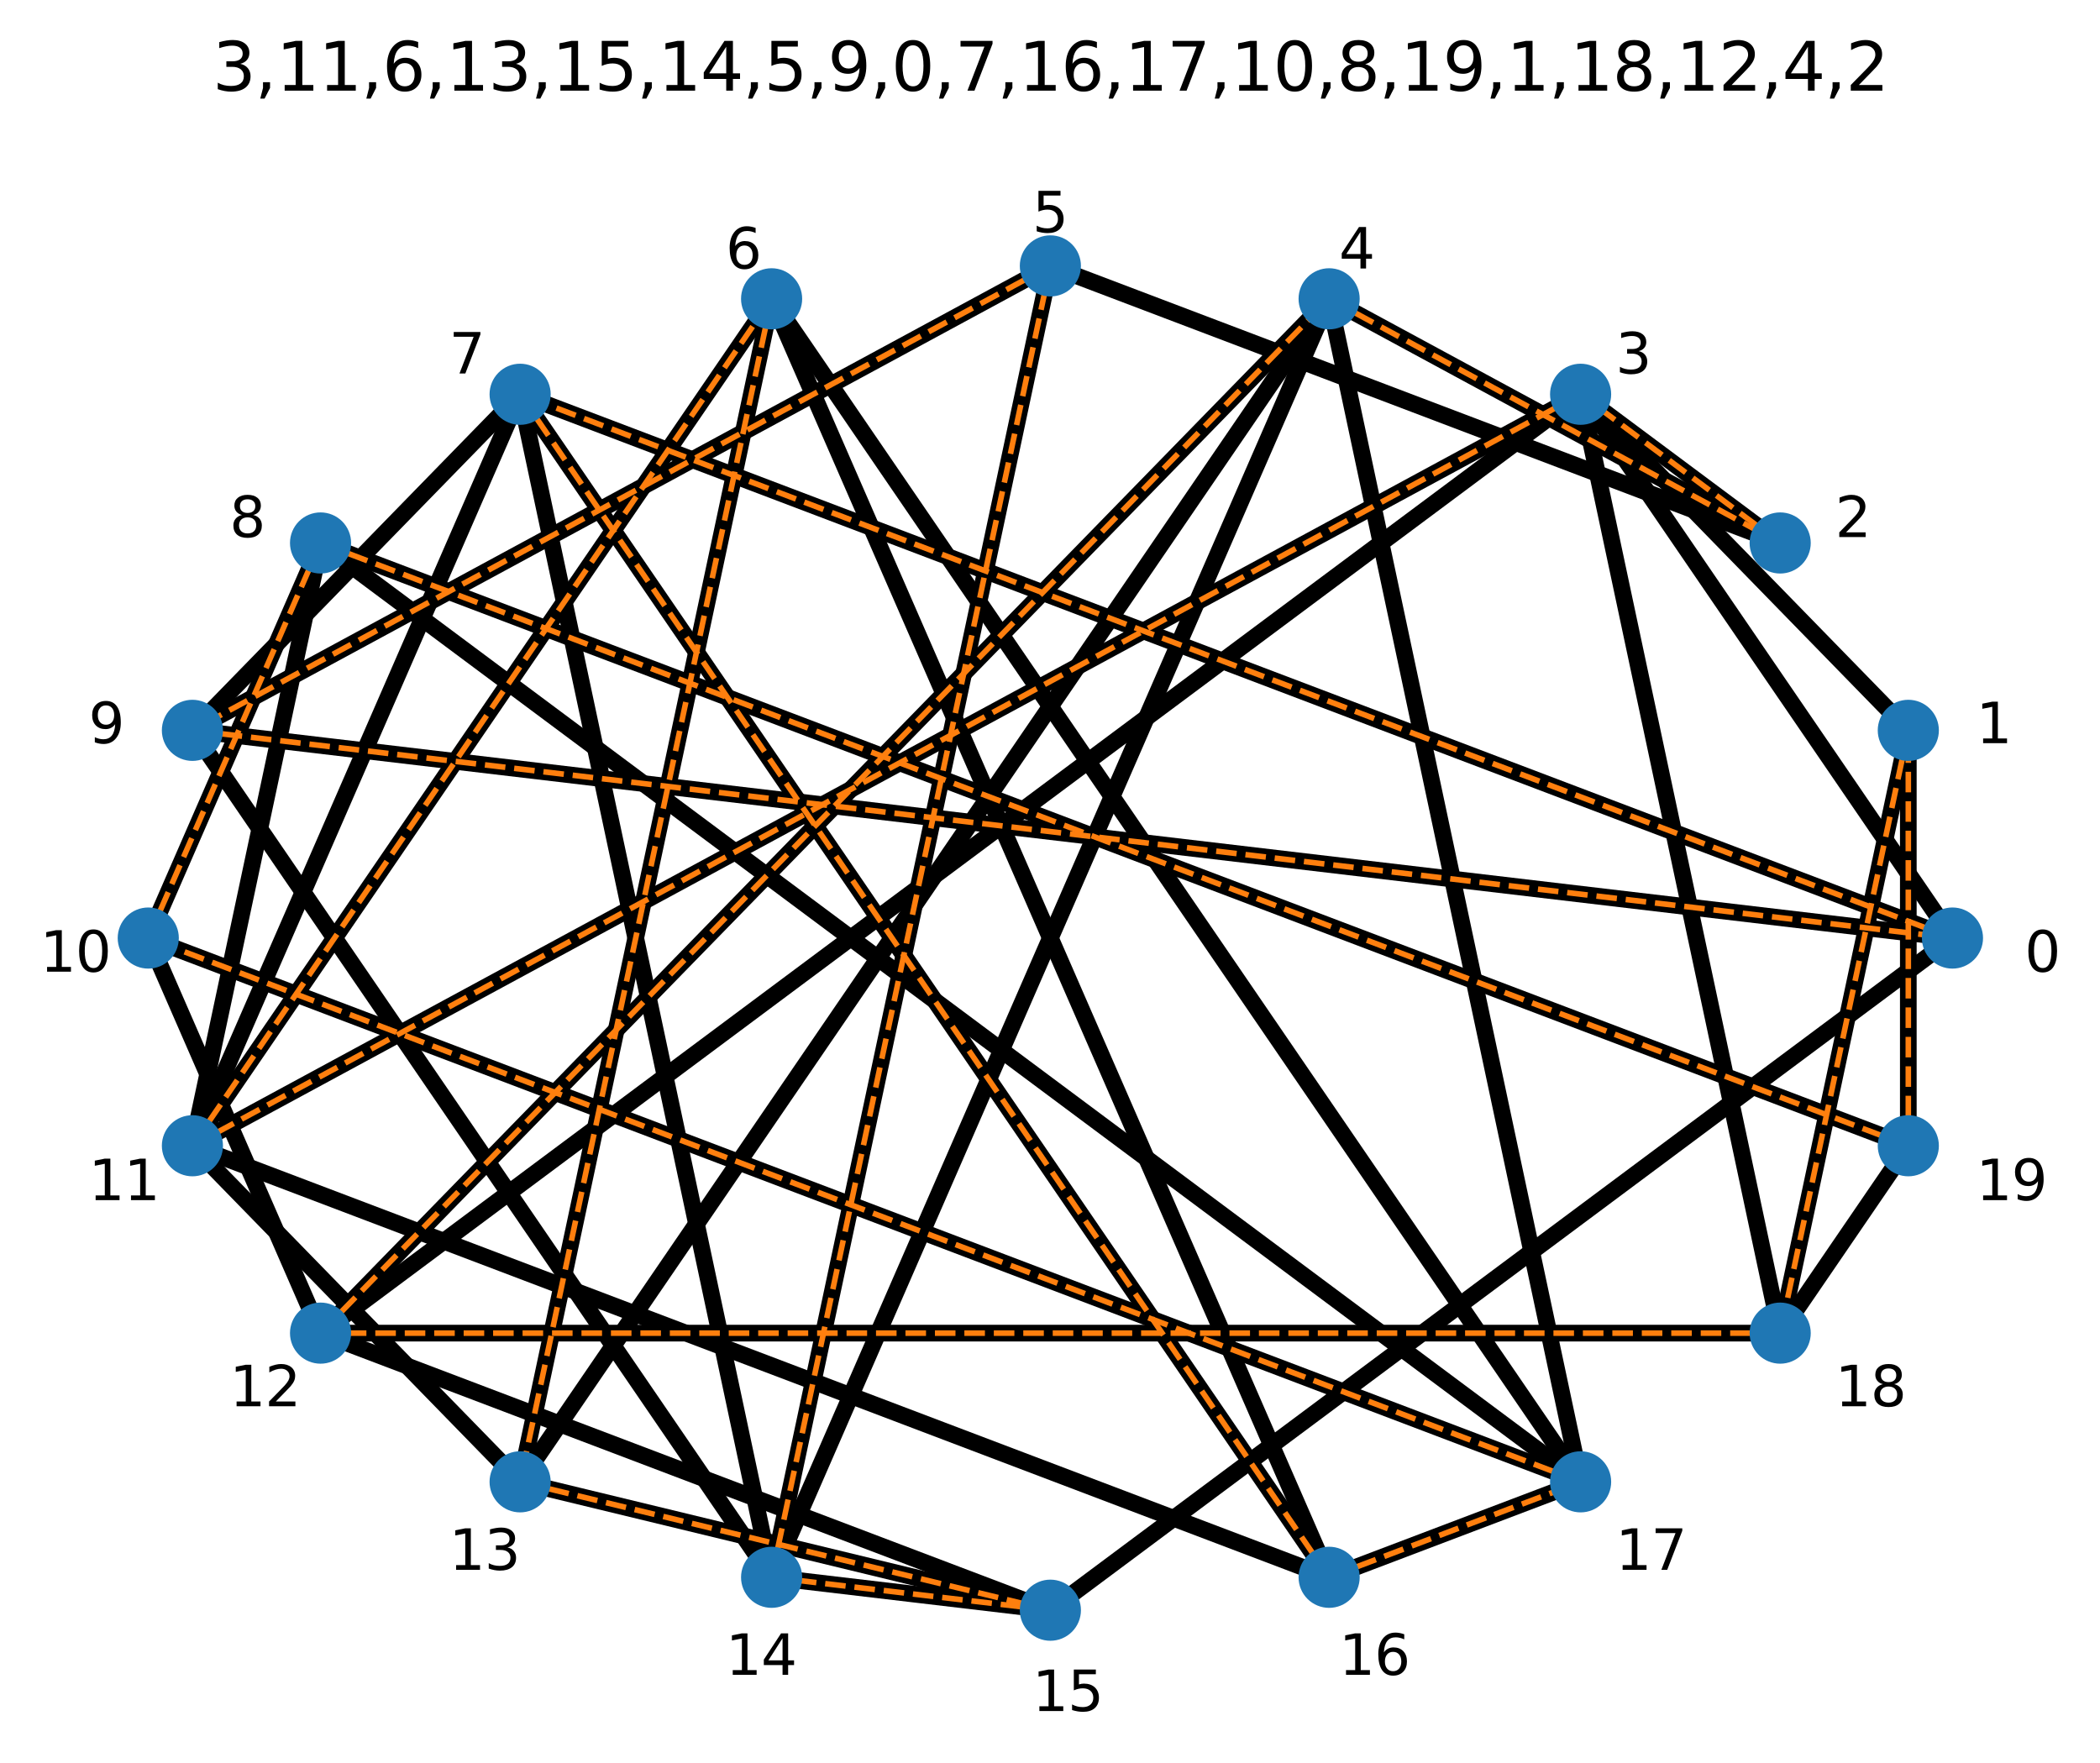 <?xml version="1.0" encoding="utf-8" standalone="no"?>
<!DOCTYPE svg PUBLIC "-//W3C//DTD SVG 1.1//EN"
  "http://www.w3.org/Graphics/SVG/1.1/DTD/svg11.dtd">
<svg xmlns:xlink="http://www.w3.org/1999/xlink" width="377.882pt" height="317.195pt" viewBox="0 0 377.882 317.195" xmlns="http://www.w3.org/2000/svg" version="1.1">
 <defs>
  <style type="text/css">*{stroke-linejoin: round; stroke-linecap: butt}</style>
 </defs>
 <g id="figure_1">
  <g id="patch_1">
   <path d="M 0 317.195 
L 377.882 317.195 
L 377.882 0 
L 0 0 
z
" style="fill: #ffffff"/>
  </g>
  <g id="axes_1">
   <g id="line2d_1">
    <path d="M 239.168 53.772 
L 57.681 239.91 
" clip-path="url(#p52d2dcf0be)" style="fill: none; stroke: #000000; stroke-width: 3; stroke-linecap: square"/>
   </g>
   <g id="line2d_2">
    <path d="M 34.624 131.433 
L 138.845 283.851 
" clip-path="url(#p52d2dcf0be)" style="fill: none; stroke: #000000; stroke-width: 3; stroke-linecap: square"/>
   </g>
   <g id="line2d_3">
    <path d="M 320.332 97.713 
L 189.007 47.852 
" clip-path="url(#p52d2dcf0be)" style="fill: none; stroke: #000000; stroke-width: 3; stroke-linecap: square"/>
   </g>
   <g id="line2d_4">
    <path d="M 343.389 131.433 
L 284.42 70.953 
" clip-path="url(#p52d2dcf0be)" style="fill: none; stroke: #000000; stroke-width: 3; stroke-linecap: square"/>
   </g>
   <g id="line2d_5">
    <path d="M 26.679 168.811 
L 57.681 239.91 
" clip-path="url(#p52d2dcf0be)" style="fill: none; stroke: #000000; stroke-width: 3; stroke-linecap: square"/>
   </g>
   <g id="line2d_6">
    <path d="M 343.389 131.433 
L 320.332 239.91 
" clip-path="url(#p52d2dcf0be)" style="fill: none; stroke: #000000; stroke-width: 3; stroke-linecap: square"/>
   </g>
   <g id="line2d_7">
    <path d="M 138.845 53.772 
L 34.624 206.19 
" clip-path="url(#p52d2dcf0be)" style="fill: none; stroke: #000000; stroke-width: 3; stroke-linecap: square"/>
   </g>
   <g id="line2d_8">
    <path d="M 93.593 70.953 
L 239.168 283.851 
" clip-path="url(#p52d2dcf0be)" style="fill: none; stroke: #000000; stroke-width: 3; stroke-linecap: square"/>
   </g>
   <g id="line2d_9">
    <path d="M 320.332 239.91 
L 343.389 206.19 
" clip-path="url(#p52d2dcf0be)" style="fill: none; stroke: #000000; stroke-width: 3; stroke-linecap: square"/>
   </g>
   <g id="line2d_10">
    <path d="M 138.845 53.772 
L 284.42 266.67 
" clip-path="url(#p52d2dcf0be)" style="fill: none; stroke: #000000; stroke-width: 3; stroke-linecap: square"/>
   </g>
   <g id="line2d_11">
    <path d="M 57.681 239.91 
L 189.007 289.772 
" clip-path="url(#p52d2dcf0be)" style="fill: none; stroke: #000000; stroke-width: 3; stroke-linecap: square"/>
   </g>
   <g id="line2d_12">
    <path d="M 239.168 53.772 
L 138.845 283.851 
" clip-path="url(#p52d2dcf0be)" style="fill: none; stroke: #000000; stroke-width: 3; stroke-linecap: square"/>
   </g>
   <g id="line2d_13">
    <path d="M 284.42 70.953 
L 320.332 239.91 
" clip-path="url(#p52d2dcf0be)" style="fill: none; stroke: #000000; stroke-width: 3; stroke-linecap: square"/>
   </g>
   <g id="line2d_14">
    <path d="M 189.007 47.852 
L 34.624 131.433 
" clip-path="url(#p52d2dcf0be)" style="fill: none; stroke: #000000; stroke-width: 3; stroke-linecap: square"/>
   </g>
   <g id="line2d_15">
    <path d="M 57.681 239.91 
L 320.332 239.91 
" clip-path="url(#p52d2dcf0be)" style="fill: none; stroke: #000000; stroke-width: 3; stroke-linecap: square"/>
   </g>
   <g id="line2d_16">
    <path d="M 239.168 53.772 
L 284.42 266.67 
" clip-path="url(#p52d2dcf0be)" style="fill: none; stroke: #000000; stroke-width: 3; stroke-linecap: square"/>
   </g>
   <g id="line2d_17">
    <path d="M 138.845 283.851 
L 189.007 289.772 
" clip-path="url(#p52d2dcf0be)" style="fill: none; stroke: #000000; stroke-width: 3; stroke-linecap: square"/>
   </g>
   <g id="line2d_18">
    <path d="M 57.681 97.713 
L 34.624 206.19 
" clip-path="url(#p52d2dcf0be)" style="fill: none; stroke: #000000; stroke-width: 3; stroke-linecap: square"/>
   </g>
   <g id="line2d_19">
    <path d="M 284.42 70.953 
L 57.681 239.91 
" clip-path="url(#p52d2dcf0be)" style="fill: none; stroke: #000000; stroke-width: 3; stroke-linecap: square"/>
   </g>
   <g id="line2d_20">
    <path d="M 351.334 168.811 
L 93.593 70.953 
" clip-path="url(#p52d2dcf0be)" style="fill: none; stroke: #000000; stroke-width: 3; stroke-linecap: square"/>
   </g>
   <g id="line2d_21">
    <path d="M 320.332 97.713 
L 239.168 53.772 
" clip-path="url(#p52d2dcf0be)" style="fill: none; stroke: #000000; stroke-width: 3; stroke-linecap: square"/>
   </g>
   <g id="line2d_22">
    <path d="M 34.624 206.19 
L 239.168 283.851 
" clip-path="url(#p52d2dcf0be)" style="fill: none; stroke: #000000; stroke-width: 3; stroke-linecap: square"/>
   </g>
   <g id="line2d_23">
    <path d="M 57.681 97.713 
L 284.42 266.67 
" clip-path="url(#p52d2dcf0be)" style="fill: none; stroke: #000000; stroke-width: 3; stroke-linecap: square"/>
   </g>
   <g id="line2d_24">
    <path d="M 34.624 206.19 
L 93.593 266.67 
" clip-path="url(#p52d2dcf0be)" style="fill: none; stroke: #000000; stroke-width: 3; stroke-linecap: square"/>
   </g>
   <g id="line2d_25">
    <path d="M 26.679 168.811 
L 284.42 266.67 
" clip-path="url(#p52d2dcf0be)" style="fill: none; stroke: #000000; stroke-width: 3; stroke-linecap: square"/>
   </g>
   <g id="line2d_26">
    <path d="M 93.593 70.953 
L 34.624 131.433 
" clip-path="url(#p52d2dcf0be)" style="fill: none; stroke: #000000; stroke-width: 3; stroke-linecap: square"/>
   </g>
   <g id="line2d_27">
    <path d="M 138.845 53.772 
L 93.593 266.67 
" clip-path="url(#p52d2dcf0be)" style="fill: none; stroke: #000000; stroke-width: 3; stroke-linecap: square"/>
   </g>
   <g id="line2d_28">
    <path d="M 138.845 53.772 
L 239.168 283.851 
" clip-path="url(#p52d2dcf0be)" style="fill: none; stroke: #000000; stroke-width: 3; stroke-linecap: square"/>
   </g>
   <g id="line2d_29">
    <path d="M 284.42 70.953 
L 34.624 206.19 
" clip-path="url(#p52d2dcf0be)" style="fill: none; stroke: #000000; stroke-width: 3; stroke-linecap: square"/>
   </g>
   <g id="line2d_30">
    <path d="M 239.168 53.772 
L 93.593 266.67 
" clip-path="url(#p52d2dcf0be)" style="fill: none; stroke: #000000; stroke-width: 3; stroke-linecap: square"/>
   </g>
   <g id="line2d_31">
    <path d="M 189.007 47.852 
L 138.845 283.851 
" clip-path="url(#p52d2dcf0be)" style="fill: none; stroke: #000000; stroke-width: 3; stroke-linecap: square"/>
   </g>
   <g id="line2d_32">
    <path d="M 351.334 168.811 
L 284.42 70.953 
" clip-path="url(#p52d2dcf0be)" style="fill: none; stroke: #000000; stroke-width: 3; stroke-linecap: square"/>
   </g>
   <g id="line2d_33">
    <path d="M 57.681 97.713 
L 26.679 168.811 
" clip-path="url(#p52d2dcf0be)" style="fill: none; stroke: #000000; stroke-width: 3; stroke-linecap: square"/>
   </g>
   <g id="line2d_34">
    <path d="M 351.334 168.811 
L 34.624 131.433 
" clip-path="url(#p52d2dcf0be)" style="fill: none; stroke: #000000; stroke-width: 3; stroke-linecap: square"/>
   </g>
   <g id="line2d_35">
    <path d="M 93.593 70.953 
L 34.624 206.19 
" clip-path="url(#p52d2dcf0be)" style="fill: none; stroke: #000000; stroke-width: 3; stroke-linecap: square"/>
   </g>
   <g id="line2d_36">
    <path d="M 320.332 97.713 
L 284.42 70.953 
" clip-path="url(#p52d2dcf0be)" style="fill: none; stroke: #000000; stroke-width: 3; stroke-linecap: square"/>
   </g>
   <g id="line2d_37">
    <path d="M 57.681 97.713 
L 343.389 206.19 
" clip-path="url(#p52d2dcf0be)" style="fill: none; stroke: #000000; stroke-width: 3; stroke-linecap: square"/>
   </g>
   <g id="line2d_38">
    <path d="M 351.334 168.811 
L 189.007 289.772 
" clip-path="url(#p52d2dcf0be)" style="fill: none; stroke: #000000; stroke-width: 3; stroke-linecap: square"/>
   </g>
   <g id="line2d_39">
    <path d="M 93.593 266.67 
L 189.007 289.772 
" clip-path="url(#p52d2dcf0be)" style="fill: none; stroke: #000000; stroke-width: 3; stroke-linecap: square"/>
   </g>
   <g id="line2d_40">
    <path d="M 343.389 131.433 
L 343.389 206.19 
" clip-path="url(#p52d2dcf0be)" style="fill: none; stroke: #000000; stroke-width: 3; stroke-linecap: square"/>
   </g>
   <g id="line2d_41">
    <path d="M 239.168 283.851 
L 284.42 266.67 
" clip-path="url(#p52d2dcf0be)" style="fill: none; stroke: #000000; stroke-width: 3; stroke-linecap: square"/>
   </g>
   <g id="line2d_42">
    <path d="M 93.593 70.953 
L 138.845 283.851 
" clip-path="url(#p52d2dcf0be)" style="fill: none; stroke: #000000; stroke-width: 3; stroke-linecap: square"/>
   </g>
   <g id="line2d_43">
    <path d="M 284.42 70.953 
L 34.624 206.19 
" clip-path="url(#p52d2dcf0be)" style="fill: none; stroke-dasharray: 3.7,1.6; stroke-dashoffset: 0; stroke: #ff7f0e"/>
   </g>
   <g id="line2d_44">
    <path d="M 34.624 206.19 
L 138.845 53.772 
" clip-path="url(#p52d2dcf0be)" style="fill: none; stroke-dasharray: 3.7,1.6; stroke-dashoffset: 0; stroke: #ff7f0e"/>
   </g>
   <g id="line2d_45">
    <path d="M 138.845 53.772 
L 93.593 266.67 
" clip-path="url(#p52d2dcf0be)" style="fill: none; stroke-dasharray: 3.7,1.6; stroke-dashoffset: 0; stroke: #ff7f0e"/>
   </g>
   <g id="line2d_46">
    <path d="M 93.593 266.67 
L 189.007 289.772 
" clip-path="url(#p52d2dcf0be)" style="fill: none; stroke-dasharray: 3.7,1.6; stroke-dashoffset: 0; stroke: #ff7f0e"/>
   </g>
   <g id="line2d_47">
    <path d="M 189.007 289.772 
L 138.845 283.851 
" clip-path="url(#p52d2dcf0be)" style="fill: none; stroke-dasharray: 3.7,1.6; stroke-dashoffset: 0; stroke: #ff7f0e"/>
   </g>
   <g id="line2d_48">
    <path d="M 138.845 283.851 
L 189.007 47.852 
" clip-path="url(#p52d2dcf0be)" style="fill: none; stroke-dasharray: 3.7,1.6; stroke-dashoffset: 0; stroke: #ff7f0e"/>
   </g>
   <g id="line2d_49">
    <path d="M 189.007 47.852 
L 34.624 131.433 
" clip-path="url(#p52d2dcf0be)" style="fill: none; stroke-dasharray: 3.7,1.6; stroke-dashoffset: 0; stroke: #ff7f0e"/>
   </g>
   <g id="line2d_50">
    <path d="M 34.624 131.433 
L 351.334 168.811 
" clip-path="url(#p52d2dcf0be)" style="fill: none; stroke-dasharray: 3.7,1.6; stroke-dashoffset: 0; stroke: #ff7f0e"/>
   </g>
   <g id="line2d_51">
    <path d="M 351.334 168.811 
L 93.593 70.953 
" clip-path="url(#p52d2dcf0be)" style="fill: none; stroke-dasharray: 3.7,1.6; stroke-dashoffset: 0; stroke: #ff7f0e"/>
   </g>
   <g id="line2d_52">
    <path d="M 93.593 70.953 
L 239.168 283.851 
" clip-path="url(#p52d2dcf0be)" style="fill: none; stroke-dasharray: 3.7,1.6; stroke-dashoffset: 0; stroke: #ff7f0e"/>
   </g>
   <g id="line2d_53">
    <path d="M 239.168 283.851 
L 284.42 266.67 
" clip-path="url(#p52d2dcf0be)" style="fill: none; stroke-dasharray: 3.7,1.6; stroke-dashoffset: 0; stroke: #ff7f0e"/>
   </g>
   <g id="line2d_54">
    <path d="M 284.42 266.67 
L 26.679 168.811 
" clip-path="url(#p52d2dcf0be)" style="fill: none; stroke-dasharray: 3.7,1.6; stroke-dashoffset: 0; stroke: #ff7f0e"/>
   </g>
   <g id="line2d_55">
    <path d="M 26.679 168.811 
L 57.681 97.713 
" clip-path="url(#p52d2dcf0be)" style="fill: none; stroke-dasharray: 3.7,1.6; stroke-dashoffset: 0; stroke: #ff7f0e"/>
   </g>
   <g id="line2d_56">
    <path d="M 57.681 97.713 
L 343.389 206.19 
" clip-path="url(#p52d2dcf0be)" style="fill: none; stroke-dasharray: 3.7,1.6; stroke-dashoffset: 0; stroke: #ff7f0e"/>
   </g>
   <g id="line2d_57">
    <path d="M 343.389 206.19 
L 343.389 131.433 
" clip-path="url(#p52d2dcf0be)" style="fill: none; stroke-dasharray: 3.7,1.6; stroke-dashoffset: 0; stroke: #ff7f0e"/>
   </g>
   <g id="line2d_58">
    <path d="M 343.389 131.433 
L 320.332 239.91 
" clip-path="url(#p52d2dcf0be)" style="fill: none; stroke-dasharray: 3.7,1.6; stroke-dashoffset: 0; stroke: #ff7f0e"/>
   </g>
   <g id="line2d_59">
    <path d="M 320.332 239.91 
L 57.681 239.91 
" clip-path="url(#p52d2dcf0be)" style="fill: none; stroke-dasharray: 3.7,1.6; stroke-dashoffset: 0; stroke: #ff7f0e"/>
   </g>
   <g id="line2d_60">
    <path d="M 57.681 239.91 
L 239.168 53.772 
" clip-path="url(#p52d2dcf0be)" style="fill: none; stroke-dasharray: 3.7,1.6; stroke-dashoffset: 0; stroke: #ff7f0e"/>
   </g>
   <g id="line2d_61">
    <path d="M 239.168 53.772 
L 320.332 97.713 
" clip-path="url(#p52d2dcf0be)" style="fill: none; stroke-dasharray: 3.7,1.6; stroke-dashoffset: 0; stroke: #ff7f0e"/>
   </g>
   <g id="line2d_62">
    <path d="M 320.332 97.713 
L 284.42 70.953 
" clip-path="url(#p52d2dcf0be)" style="fill: none; stroke-dasharray: 3.7,1.6; stroke-dashoffset: 0; stroke: #ff7f0e"/>
   </g>
   <g id="text_1">
    <!-- 0 -->
    <g transform="translate(364.32 174.859) scale(0.1 -0.1)">
     <defs>
      <path id="DejaVuSans-30" d="M 2034 4250 
Q 1547 4250 1301 3770 
Q 1056 3291 1056 2328 
Q 1056 1369 1301 889 
Q 1547 409 2034 409 
Q 2525 409 2770 889 
Q 3016 1369 3016 2328 
Q 3016 3291 2770 3770 
Q 2525 4250 2034 4250 
z
M 2034 4750 
Q 2819 4750 3233 4129 
Q 3647 3509 3647 2328 
Q 3647 1150 3233 529 
Q 2819 -91 2034 -91 
Q 1250 -91 836 529 
Q 422 1150 422 2328 
Q 422 3509 836 4129 
Q 1250 4750 2034 4750 
z
" transform="scale(0.016)"/>
     </defs>
     <use xlink:href="#DejaVuSans-30"/>
    </g>
   </g>
   <g id="text_2">
    <!-- 1 -->
    <g transform="translate(355.581 133.743) scale(0.1 -0.1)">
     <defs>
      <path id="DejaVuSans-31" d="M 794 531 
L 1825 531 
L 1825 4091 
L 703 3866 
L 703 4441 
L 1819 4666 
L 2450 4666 
L 2450 531 
L 3481 531 
L 3481 0 
L 794 0 
L 794 531 
z
" transform="scale(0.016)"/>
     </defs>
     <use xlink:href="#DejaVuSans-31"/>
    </g>
   </g>
   <g id="text_3">
    <!-- 2 -->
    <g transform="translate(330.218 96.651) scale(0.1 -0.1)">
     <defs>
      <path id="DejaVuSans-32" d="M 1228 531 
L 3431 531 
L 3431 0 
L 469 0 
L 469 531 
Q 828 903 1448 1529 
Q 2069 2156 2228 2338 
Q 2531 2678 2651 2914 
Q 2772 3150 2772 3378 
Q 2772 3750 2511 3984 
Q 2250 4219 1831 4219 
Q 1534 4219 1204 4116 
Q 875 4013 500 3803 
L 500 4441 
Q 881 4594 1212 4672 
Q 1544 4750 1819 4750 
Q 2544 4750 2975 4387 
Q 3406 4025 3406 3419 
Q 3406 3131 3298 2873 
Q 3191 2616 2906 2266 
Q 2828 2175 2409 1742 
Q 1991 1309 1228 531 
z
" transform="scale(0.016)"/>
     </defs>
     <use xlink:href="#DejaVuSans-32"/>
    </g>
   </g>
   <g id="text_4">
    <!-- 3 -->
    <g transform="translate(290.715 67.215) scale(0.1 -0.1)">
     <defs>
      <path id="DejaVuSans-33" d="M 2597 2516 
Q 3050 2419 3304 2112 
Q 3559 1806 3559 1356 
Q 3559 666 3084 287 
Q 2609 -91 1734 -91 
Q 1441 -91 1130 -33 
Q 819 25 488 141 
L 488 750 
Q 750 597 1062 519 
Q 1375 441 1716 441 
Q 2309 441 2620 675 
Q 2931 909 2931 1356 
Q 2931 1769 2642 2001 
Q 2353 2234 1838 2234 
L 1294 2234 
L 1294 2753 
L 1863 2753 
Q 2328 2753 2575 2939 
Q 2822 3125 2822 3475 
Q 2822 3834 2567 4026 
Q 2313 4219 1838 4219 
Q 1578 4219 1281 4162 
Q 984 4106 628 3988 
L 628 4550 
Q 988 4650 1302 4700 
Q 1616 4750 1894 4750 
Q 2613 4750 3031 4423 
Q 3450 4097 3450 3541 
Q 3450 3153 3228 2886 
Q 3006 2619 2597 2516 
z
" transform="scale(0.016)"/>
     </defs>
     <use xlink:href="#DejaVuSans-33"/>
    </g>
   </g>
   <g id="text_5">
    <!-- 4 -->
    <g transform="translate(240.938 48.316) scale(0.1 -0.1)">
     <defs>
      <path id="DejaVuSans-34" d="M 2419 4116 
L 825 1625 
L 2419 1625 
L 2419 4116 
z
M 2253 4666 
L 3047 4666 
L 3047 1625 
L 3713 1625 
L 3713 1100 
L 3047 1100 
L 3047 0 
L 2419 0 
L 2419 1100 
L 313 1100 
L 313 1709 
L 2253 4666 
z
" transform="scale(0.016)"/>
     </defs>
     <use xlink:href="#DejaVuSans-34"/>
    </g>
   </g>
   <g id="text_6">
    <!-- 5 -->
    <g transform="translate(185.76 41.803) scale(0.1 -0.1)">
     <defs>
      <path id="DejaVuSans-35" d="M 691 4666 
L 3169 4666 
L 3169 4134 
L 1269 4134 
L 1269 2991 
Q 1406 3038 1543 3061 
Q 1681 3084 1819 3084 
Q 2600 3084 3056 2656 
Q 3513 2228 3513 1497 
Q 3513 744 3044 326 
Q 2575 -91 1722 -91 
Q 1428 -91 1123 -41 
Q 819 9 494 109 
L 494 744 
Q 775 591 1075 516 
Q 1375 441 1709 441 
Q 2250 441 2565 725 
Q 2881 1009 2881 1497 
Q 2881 1984 2565 2268 
Q 2250 2553 1709 2553 
Q 1456 2553 1204 2497 
Q 953 2441 691 2322 
L 691 4666 
z
" transform="scale(0.016)"/>
     </defs>
     <use xlink:href="#DejaVuSans-35"/>
    </g>
   </g>
   <g id="text_7">
    <!-- 6 -->
    <g transform="translate(130.582 48.316) scale(0.1 -0.1)">
     <defs>
      <path id="DejaVuSans-36" d="M 2113 2584 
Q 1688 2584 1439 2293 
Q 1191 2003 1191 1497 
Q 1191 994 1439 701 
Q 1688 409 2113 409 
Q 2538 409 2786 701 
Q 3034 994 3034 1497 
Q 3034 2003 2786 2293 
Q 2538 2584 2113 2584 
z
M 3366 4563 
L 3366 3988 
Q 3128 4100 2886 4159 
Q 2644 4219 2406 4219 
Q 1781 4219 1451 3797 
Q 1122 3375 1075 2522 
Q 1259 2794 1537 2939 
Q 1816 3084 2150 3084 
Q 2853 3084 3261 2657 
Q 3669 2231 3669 1497 
Q 3669 778 3244 343 
Q 2819 -91 2113 -91 
Q 1303 -91 875 529 
Q 447 1150 447 2328 
Q 447 3434 972 4092 
Q 1497 4750 2381 4750 
Q 2619 4750 2861 4703 
Q 3103 4656 3366 4563 
z
" transform="scale(0.016)"/>
     </defs>
     <use xlink:href="#DejaVuSans-36"/>
    </g>
   </g>
   <g id="text_8">
    <!-- 7 -->
    <g transform="translate(80.805 67.215) scale(0.1 -0.1)">
     <defs>
      <path id="DejaVuSans-37" d="M 525 4666 
L 3525 4666 
L 3525 4397 
L 1831 0 
L 1172 0 
L 2766 4134 
L 525 4134 
L 525 4666 
z
" transform="scale(0.016)"/>
     </defs>
     <use xlink:href="#DejaVuSans-37"/>
    </g>
   </g>
   <g id="text_9">
    <!-- 8 -->
    <g transform="translate(41.302 96.651) scale(0.1 -0.1)">
     <defs>
      <path id="DejaVuSans-38" d="M 2034 2216 
Q 1584 2216 1326 1975 
Q 1069 1734 1069 1313 
Q 1069 891 1326 650 
Q 1584 409 2034 409 
Q 2484 409 2743 651 
Q 3003 894 3003 1313 
Q 3003 1734 2745 1975 
Q 2488 2216 2034 2216 
z
M 1403 2484 
Q 997 2584 770 2862 
Q 544 3141 544 3541 
Q 544 4100 942 4425 
Q 1341 4750 2034 4750 
Q 2731 4750 3128 4425 
Q 3525 4100 3525 3541 
Q 3525 3141 3298 2862 
Q 3072 2584 2669 2484 
Q 3125 2378 3379 2068 
Q 3634 1759 3634 1313 
Q 3634 634 3220 271 
Q 2806 -91 2034 -91 
Q 1263 -91 848 271 
Q 434 634 434 1313 
Q 434 1759 690 2068 
Q 947 2378 1403 2484 
z
M 1172 3481 
Q 1172 3119 1398 2916 
Q 1625 2713 2034 2713 
Q 2441 2713 2670 2916 
Q 2900 3119 2900 3481 
Q 2900 3844 2670 4047 
Q 2441 4250 2034 4250 
Q 1625 4250 1398 4047 
Q 1172 3844 1172 3481 
z
" transform="scale(0.016)"/>
     </defs>
     <use xlink:href="#DejaVuSans-38"/>
    </g>
   </g>
   <g id="text_10">
    <!-- 9 -->
    <g transform="translate(15.939 133.743) scale(0.1 -0.1)">
     <defs>
      <path id="DejaVuSans-39" d="M 703 97 
L 703 672 
Q 941 559 1184 500 
Q 1428 441 1663 441 
Q 2288 441 2617 861 
Q 2947 1281 2994 2138 
Q 2813 1869 2534 1725 
Q 2256 1581 1919 1581 
Q 1219 1581 811 2004 
Q 403 2428 403 3163 
Q 403 3881 828 4315 
Q 1253 4750 1959 4750 
Q 2769 4750 3195 4129 
Q 3622 3509 3622 2328 
Q 3622 1225 3098 567 
Q 2575 -91 1691 -91 
Q 1453 -91 1209 -44 
Q 966 3 703 97 
z
M 1959 2075 
Q 2384 2075 2632 2365 
Q 2881 2656 2881 3163 
Q 2881 3666 2632 3958 
Q 2384 4250 1959 4250 
Q 1534 4250 1286 3958 
Q 1038 3666 1038 3163 
Q 1038 2656 1286 2365 
Q 1534 2075 1959 2075 
z
" transform="scale(0.016)"/>
     </defs>
     <use xlink:href="#DejaVuSans-39"/>
    </g>
   </g>
   <g id="text_11">
    <!-- 10 -->
    <g transform="translate(7.2 174.859) scale(0.1 -0.1)">
     <use xlink:href="#DejaVuSans-31"/>
     <use xlink:href="#DejaVuSans-30" x="63.623"/>
    </g>
   </g>
   <g id="text_12">
    <!-- 11 -->
    <g transform="translate(15.939 215.976) scale(0.1 -0.1)">
     <use xlink:href="#DejaVuSans-31"/>
     <use xlink:href="#DejaVuSans-31" x="63.623"/>
    </g>
   </g>
   <g id="text_13">
    <!-- 12 -->
    <g transform="translate(41.302 253.068) scale(0.1 -0.1)">
     <use xlink:href="#DejaVuSans-31"/>
     <use xlink:href="#DejaVuSans-32" x="63.623"/>
    </g>
   </g>
   <g id="text_14">
    <!-- 13 -->
    <g transform="translate(80.805 282.504) scale(0.1 -0.1)">
     <use xlink:href="#DejaVuSans-31"/>
     <use xlink:href="#DejaVuSans-33" x="63.623"/>
    </g>
   </g>
   <g id="text_15">
    <!-- 14 -->
    <g transform="translate(130.582 301.403) scale(0.1 -0.1)">
     <use xlink:href="#DejaVuSans-31"/>
     <use xlink:href="#DejaVuSans-34" x="63.623"/>
    </g>
   </g>
   <g id="text_16">
    <!-- 15 -->
    <g transform="translate(185.76 307.916) scale(0.1 -0.1)">
     <use xlink:href="#DejaVuSans-31"/>
     <use xlink:href="#DejaVuSans-35" x="63.623"/>
    </g>
   </g>
   <g id="text_17">
    <!-- 16 -->
    <g transform="translate(240.938 301.403) scale(0.1 -0.1)">
     <use xlink:href="#DejaVuSans-31"/>
     <use xlink:href="#DejaVuSans-36" x="63.623"/>
    </g>
   </g>
   <g id="text_18">
    <!-- 17 -->
    <g transform="translate(290.715 282.504) scale(0.1 -0.1)">
     <use xlink:href="#DejaVuSans-31"/>
     <use xlink:href="#DejaVuSans-37" x="63.623"/>
    </g>
   </g>
   <g id="text_19">
    <!-- 18 -->
    <g transform="translate(330.218 253.068) scale(0.1 -0.1)">
     <use xlink:href="#DejaVuSans-31"/>
     <use xlink:href="#DejaVuSans-38" x="63.623"/>
    </g>
   </g>
   <g id="text_20">
    <!-- 19 -->
    <g transform="translate(355.581 215.976) scale(0.1 -0.1)">
     <use xlink:href="#DejaVuSans-31"/>
     <use xlink:href="#DejaVuSans-39" x="63.623"/>
    </g>
   </g>
   <g id="text_21">
    <!-- 3,11,6,13,15,14,5,9,0,7,16,17,10,8,19,1,18,12,4,2 -->
    <g transform="translate(38.251 16.318) scale(0.12 -0.12)">
     <defs>
      <path id="DejaVuSans-2c" d="M 750 794 
L 1409 794 
L 1409 256 
L 897 -744 
L 494 -744 
L 750 256 
L 750 794 
z
" transform="scale(0.016)"/>
     </defs>
     <use xlink:href="#DejaVuSans-33"/>
     <use xlink:href="#DejaVuSans-2c" x="63.623"/>
     <use xlink:href="#DejaVuSans-31" x="95.41"/>
     <use xlink:href="#DejaVuSans-31" x="159.033"/>
     <use xlink:href="#DejaVuSans-2c" x="222.656"/>
     <use xlink:href="#DejaVuSans-36" x="254.443"/>
     <use xlink:href="#DejaVuSans-2c" x="318.066"/>
     <use xlink:href="#DejaVuSans-31" x="349.854"/>
     <use xlink:href="#DejaVuSans-33" x="413.477"/>
     <use xlink:href="#DejaVuSans-2c" x="477.1"/>
     <use xlink:href="#DejaVuSans-31" x="508.887"/>
     <use xlink:href="#DejaVuSans-35" x="572.51"/>
     <use xlink:href="#DejaVuSans-2c" x="636.133"/>
     <use xlink:href="#DejaVuSans-31" x="667.92"/>
     <use xlink:href="#DejaVuSans-34" x="731.543"/>
     <use xlink:href="#DejaVuSans-2c" x="795.166"/>
     <use xlink:href="#DejaVuSans-35" x="826.953"/>
     <use xlink:href="#DejaVuSans-2c" x="890.576"/>
     <use xlink:href="#DejaVuSans-39" x="922.363"/>
     <use xlink:href="#DejaVuSans-2c" x="985.986"/>
     <use xlink:href="#DejaVuSans-30" x="1017.773"/>
     <use xlink:href="#DejaVuSans-2c" x="1081.396"/>
     <use xlink:href="#DejaVuSans-37" x="1113.184"/>
     <use xlink:href="#DejaVuSans-2c" x="1176.807"/>
     <use xlink:href="#DejaVuSans-31" x="1208.594"/>
     <use xlink:href="#DejaVuSans-36" x="1272.217"/>
     <use xlink:href="#DejaVuSans-2c" x="1335.84"/>
     <use xlink:href="#DejaVuSans-31" x="1367.627"/>
     <use xlink:href="#DejaVuSans-37" x="1431.25"/>
     <use xlink:href="#DejaVuSans-2c" x="1494.873"/>
     <use xlink:href="#DejaVuSans-31" x="1526.66"/>
     <use xlink:href="#DejaVuSans-30" x="1590.283"/>
     <use xlink:href="#DejaVuSans-2c" x="1653.906"/>
     <use xlink:href="#DejaVuSans-38" x="1685.693"/>
     <use xlink:href="#DejaVuSans-2c" x="1749.316"/>
     <use xlink:href="#DejaVuSans-31" x="1781.104"/>
     <use xlink:href="#DejaVuSans-39" x="1844.727"/>
     <use xlink:href="#DejaVuSans-2c" x="1908.35"/>
     <use xlink:href="#DejaVuSans-31" x="1940.137"/>
     <use xlink:href="#DejaVuSans-2c" x="2003.76"/>
     <use xlink:href="#DejaVuSans-31" x="2035.547"/>
     <use xlink:href="#DejaVuSans-38" x="2099.17"/>
     <use xlink:href="#DejaVuSans-2c" x="2162.793"/>
     <use xlink:href="#DejaVuSans-31" x="2194.58"/>
     <use xlink:href="#DejaVuSans-32" x="2258.203"/>
     <use xlink:href="#DejaVuSans-2c" x="2321.826"/>
     <use xlink:href="#DejaVuSans-34" x="2353.613"/>
     <use xlink:href="#DejaVuSans-2c" x="2417.236"/>
     <use xlink:href="#DejaVuSans-32" x="2449.023"/>
    </g>
    <!--  -->
    <g transform="translate(189.007 29.756) scale(0.12 -0.12)"/>
   </g>
   <g id="PathCollection_1">
    <defs>
     <path id="mce13f7b887" d="M 0 5 
C 1.326 5 2.598 4.473 3.536 3.536 
C 4.473 2.598 5 1.326 5 0 
C 5 -1.326 4.473 -2.598 3.536 -3.536 
C 2.598 -4.473 1.326 -5 0 -5 
C -1.326 -5 -2.598 -4.473 -3.536 -3.536 
C -4.473 -2.598 -5 -1.326 -5 0 
C -5 1.326 -4.473 2.598 -3.536 3.536 
C -2.598 4.473 -1.326 5 0 5 
z
" style="stroke: #1f77b4"/>
    </defs>
    <g clip-path="url(#p52d2dcf0be)">
     <use xlink:href="#mce13f7b887" x="351.334" y="168.811" style="fill: #1f77b4; stroke: #1f77b4"/>
     <use xlink:href="#mce13f7b887" x="343.389" y="131.433" style="fill: #1f77b4; stroke: #1f77b4"/>
     <use xlink:href="#mce13f7b887" x="320.332" y="97.713" style="fill: #1f77b4; stroke: #1f77b4"/>
     <use xlink:href="#mce13f7b887" x="284.42" y="70.953" style="fill: #1f77b4; stroke: #1f77b4"/>
     <use xlink:href="#mce13f7b887" x="239.168" y="53.772" style="fill: #1f77b4; stroke: #1f77b4"/>
     <use xlink:href="#mce13f7b887" x="189.007" y="47.852" style="fill: #1f77b4; stroke: #1f77b4"/>
     <use xlink:href="#mce13f7b887" x="138.845" y="53.772" style="fill: #1f77b4; stroke: #1f77b4"/>
     <use xlink:href="#mce13f7b887" x="93.593" y="70.953" style="fill: #1f77b4; stroke: #1f77b4"/>
     <use xlink:href="#mce13f7b887" x="57.681" y="97.713" style="fill: #1f77b4; stroke: #1f77b4"/>
     <use xlink:href="#mce13f7b887" x="34.624" y="131.433" style="fill: #1f77b4; stroke: #1f77b4"/>
     <use xlink:href="#mce13f7b887" x="26.679" y="168.811" style="fill: #1f77b4; stroke: #1f77b4"/>
     <use xlink:href="#mce13f7b887" x="34.624" y="206.19" style="fill: #1f77b4; stroke: #1f77b4"/>
     <use xlink:href="#mce13f7b887" x="57.681" y="239.91" style="fill: #1f77b4; stroke: #1f77b4"/>
     <use xlink:href="#mce13f7b887" x="93.593" y="266.67" style="fill: #1f77b4; stroke: #1f77b4"/>
     <use xlink:href="#mce13f7b887" x="138.845" y="283.851" style="fill: #1f77b4; stroke: #1f77b4"/>
     <use xlink:href="#mce13f7b887" x="189.007" y="289.772" style="fill: #1f77b4; stroke: #1f77b4"/>
     <use xlink:href="#mce13f7b887" x="239.168" y="283.851" style="fill: #1f77b4; stroke: #1f77b4"/>
     <use xlink:href="#mce13f7b887" x="284.42" y="266.67" style="fill: #1f77b4; stroke: #1f77b4"/>
     <use xlink:href="#mce13f7b887" x="320.332" y="239.91" style="fill: #1f77b4; stroke: #1f77b4"/>
     <use xlink:href="#mce13f7b887" x="343.389" y="206.19" style="fill: #1f77b4; stroke: #1f77b4"/>
    </g>
   </g>
  </g>
 </g>
 <defs>
  <clipPath id="p52d2dcf0be">
   <rect x="10.447" y="35.755" width="357.12" height="266.112"/>
  </clipPath>
 </defs>
</svg>
